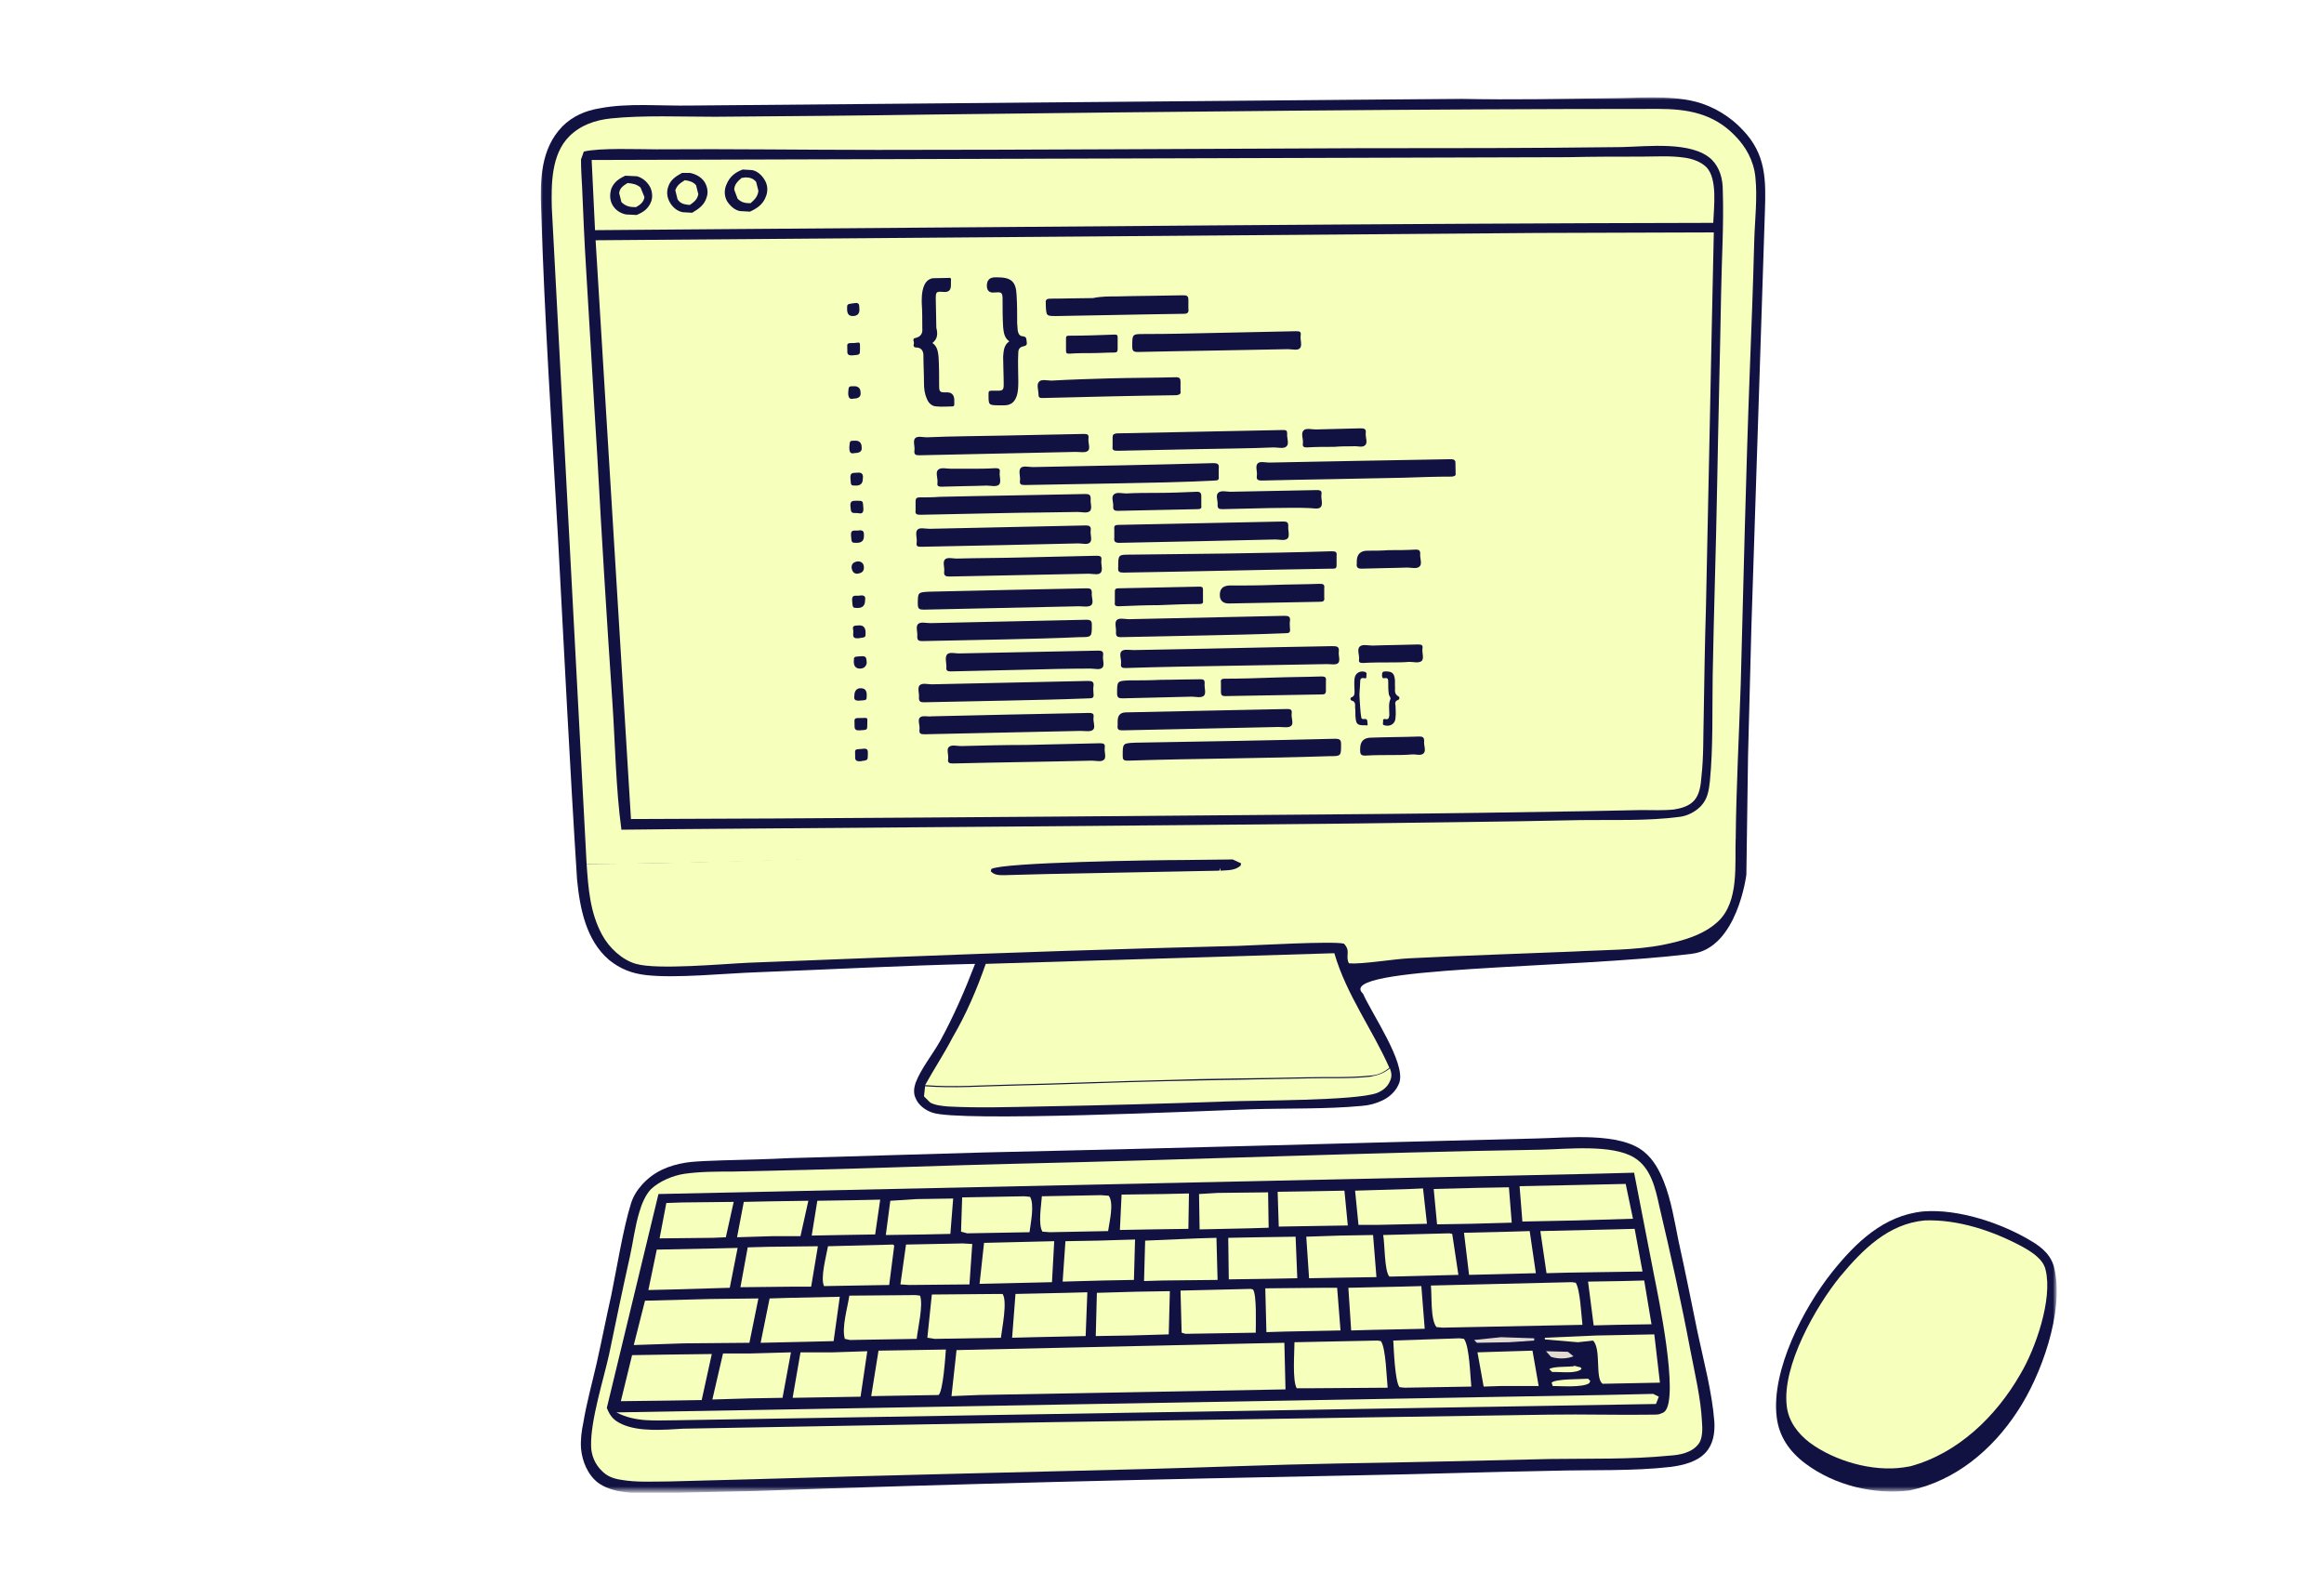 <?xml version="1.0" encoding="utf-8"?>
<!-- Generator: Adobe Illustrator 27.0.0, SVG Export Plug-In . SVG Version: 6.00 Build 0)  -->
<svg version="1.1" id="Capa_1" xmlns="http://www.w3.org/2000/svg" xmlns:xlink="http://www.w3.org/1999/xlink" x="0px" y="0px"
	 viewBox="0 0 414 280" style="enable-background:new 0 0 414 280;" xml:space="preserve">
<style type="text/css">
	.st0{fill:#FAFAFA;filter:url(#Adobe_OpacityMaskFilter);}
	.st1{mask:url(#mask0_12_4311_00000121264509762936985890000003706441361203924412_);}
	.st2{clip-path:url(#SVGID_00000034795930939174576580000002188672198028451482_);}
	.st3{fill:#111241;}
	.st4{fill:#F7FFBD;}
	.st5{fill:#E2DBD0;}
	.st6{clip-path:url(#SVGID_00000062186933638151407010000012290469619301977004_);}
</style>
<defs>
	<filter id="Adobe_OpacityMaskFilter" filterUnits="userSpaceOnUse" x="96.2" y="17.3" width="270.2" height="248.6">
		<feColorMatrix  type="matrix" values="1 0 0 0 0  0 1 0 0 0  0 0 1 0 0  0 0 0 1 0"/>
	</filter>
</defs>
<mask maskUnits="userSpaceOnUse" x="96.2" y="17.3" width="270.2" height="248.6" id="mask0_12_4311_00000121264509762936985890000003706441361203924412_">
	<path class="st0" d="M39,10.9h339.7c11.7,0,21.2,9.5,21.2,21.2v215.8c0,11.7-9.5,21.2-21.2,21.2H39c-11.7,0-21.2-9.5-21.2-21.2
		V32.1C17.8,20.4,27.3,10.9,39,10.9z"/>
</mask>
<g class="st1">
	<g>
		<defs>
			<rect id="SVGID_1_" x="96.2" y="17.3" width="270.2" height="248.6"/>
		</defs>
		<clipPath id="SVGID_00000012436572407649184390000012547571489274238340_">
			<use xlink:href="#SVGID_1_"  style="overflow:visible;"/>
		</clipPath>
		<g style="clip-path:url(#SVGID_00000012436572407649184390000012547571489274238340_);">
			<path class="st3" d="M260.5,17.6c8.7,0.2,17.4,0,26.1-0.1c4.9,0,10.7-0.6,15.4,0.6c3.2,0.8,6.3,2.7,8.5,5.1
				c4.1,4.3,4.1,8.8,3.9,14.5l-2.4,73.8l-0.6,23.1l-0.3,21.2c0,0-1.6,13.1-9.7,14.1c-21.7,2.7-63.9,2.2-58.6,7.1
				c1.6,3.6,7.6,12.3,6.5,15.8c-0.5,1.5-1.8,2.7-3.2,3.3c-1.1,0.5-2.2,0.8-3.5,0.9c-6.4,0.6-13.2,0.4-19.7,0.6
				c-8.8,0.3-52.1,2.3-56.8,0.6c-1.2-0.4-2.5-1.3-3-2.6c-0.4-0.8-0.3-1.8,0-2.7c1-2.6,3-5,4.4-7.5c2.4-4.4,4.4-9,6.2-13.7
				c-13,0.3-26,1-39,1.5c-5.6,0.2-14.3,1.1-19.6,0.5c-2.6-0.3-4.6-1.1-6.6-2.7c-4.1-3.5-5.2-9.2-5.7-14.3c-1.3-20.3-2.3-40.7-3.4-61
				c-1.1-19.4-2.4-39-3-58.4c-0.2-5.2-0.1-10.8,3.8-14.8c1.8-1.8,4.1-2.8,6.6-3.2c5.1-1,11-0.4,16.2-0.5
				C133.2,18.7,260.5,17.6,260.5,17.6z"/>
			<path class="st4" d="M247.6,190.3c0.3,0.8,0.4,1.5,0,2.3c-0.4,1-1.3,1.7-2.3,2.1c-3.8,1.4-21.7,1.3-26.6,1.5
				c-11.1,0.4-22.1,0.7-33.2,0.9c-5.5,0.1-11.2,0.3-16.7,0c-1-0.1-2.2-0.2-3.1-0.7l-1.1-1.1l0.2-1.8c5.1,0.4,10.1,0,15.2-0.1
				c9.2-0.2,18.4-0.6,27.5-0.8c8.4-0.2,16.8-0.3,25.2-0.5c3.8-0.1,7.7,0.1,11.4-0.3C245.6,191.5,246.5,191.2,247.6,190.3z"/>
			<path class="st4" d="M175.6,171.7l62.1-1.9c2.2,7.5,6.7,13.4,9.8,20.4c-1.1,0.9-2,1.3-3.4,1.4c-3.8,0.4-7.6,0.2-11.4,0.3
				c-8.4,0.2-16.8,0.2-25.2,0.5c-9.2,0.2-18.4,0.6-27.5,0.8c-5.1,0.1-10.1,0.5-15.2,0.1c1.6-2.9,3.4-5.6,4.9-8.5
				C172.1,180.7,174,176.3,175.6,171.7L175.6,171.7z"/>
			<path class="st4" d="M104.5,153.9c21.8-0.1,43.5-1.2,65.3-1.7c12.3-0.3,24.5-0.2,36.8-0.4c8-0.1,16-0.6,24.1-0.7
				c24.5-0.4,49-0.2,73.4-1.4c1.1-0.1,3.7,0.2,4.7-0.2c0.2-0.1,0.3-0.2,0.4-0.4c-0.2,4.8,0.7,11.5-3.2,15.1
				c-2.6,2.4-6.3,3.4-9.7,4.1c-5.1,1-10.6,0.9-15.9,1.2c-9.7,0.4-19.4,0.7-29.2,1.2c-2.7,0.1-8.6,1.1-10.7,0.9h-0.2
				c-0.7-1.3,0.4-2.2-0.9-3.5c-1.9-0.5-15.8,0.3-18.9,0.4c-20.5,0.5-41,1.2-61.6,2c-8.5,0.3-17.1,0.7-25.6,1
				c-4.5,0.2-16.2,1.3-20,0.2c-2.5-0.7-4.8-2.9-6-5.1C105.1,162.6,104.8,158.2,104.5,153.9L104.5,153.9z"/>
			<path class="st3" d="M210.7,153.2l8.9-0.1l1.5,0.7l-0.1,0.4c-1,0.9-2.3,0.8-3.6,0.9v-0.5l-0.2,0.5l-30.8,0.6l-7.6,0.2
				c-0.8,0-1.7,0-2.3-0.7l0.1-0.4C178.6,153.6,206.1,153.2,210.7,153.2L210.7,153.2z"/>
			<path class="st4" d="M104.5,153.9L98.3,37c-0.1-4.2-0.1-9.5,3.1-12.7c2-2,4.6-2.9,7.4-3.2c5.7-0.6,12.7-0.3,18.6-0.3
				c12.9-0.1,25.8-0.2,38.7-0.4c43.1-0.5,86.2-1,129.3-1c5.2,0,9.8,0.8,13.6,4.7c2,2,3.4,4.5,3.7,7.4c0.4,3.7-0.1,7.8-0.2,11.5
				c-0.2,7.8-0.5,15.5-0.8,23.3c-0.7,18.5-1.1,37-1.6,55.4c-0.3,9.2-0.8,18.4-0.9,27.6c-0.1,0.1-0.3,0.3-0.4,0.4
				c-1,0.4-3.5,0.2-4.7,0.2c-24.5,1.2-48.9,1.1-73.4,1.4c-8,0.1-16,0.6-24.1,0.7c-12.3,0.2-24.5,0.1-36.8,0.4
				C148.1,152.8,126.3,153.9,104.5,153.9L104.5,153.9z"/>
			<path class="st3" d="M288.9,26.2c4.6-0.1,12.5-1.1,16,2.2c1.5,1.5,2,3.5,2,5.5c0.2,6.1-0.2,12.3-0.3,18.4
				c-0.2,11.3-0.5,22.6-0.7,33.9c-0.2,11.4-0.6,22.8-0.8,34.2c-0.1,6.2,0.1,12.6-0.5,18.8c-0.2,1.7-0.4,3.1-1.6,4.4
				c-1,1-2.3,1.7-3.7,1.9c-6,0.8-12.3,0.5-18.4,0.6c-13.4,0.3-26.7,0.4-40.1,0.6c-40.1,0.4-80.2,0.7-120.4,1l-9.7,0.1
				c-1-7.4-1.1-15.1-1.6-22.6c-1-14.7-1.9-29.3-2.7-44c-0.7-11.1-1.3-22.2-2-33.4c-0.3-4.8-0.5-9.6-0.7-14.4c-0.1-1.7-0.2-3.4-0.2-5
				l0.5-1.4c2.9-0.7,9.8-0.4,13-0.4c13.1-0.1,26.2,0.1,39.3,0.1c28.4,0,56.8-0.2,85.3-0.3C257.5,26.4,273.2,26.4,288.9,26.2
				L288.9,26.2z"/>
			<path class="st4" d="M279.5,28c4.3-0.1,8.6-0.1,12.9-0.1c2.5,0,5.2-0.2,7.8,0.2c1.3,0.2,2.8,0.7,3.8,1.7c2,2.1,1.3,7.2,1.2,9.9
				c-58,0.1-115.9,0.7-173.9,1.1L106,41l-0.6-12.5L279.5,28L279.5,28z"/>
			<path class="st3" d="M121.5,30.8h1.4c1,0.2,2,0.7,2.6,1.6c0.5,0.8,0.7,1.8,0.4,2.7c-0.4,1.4-1.4,2.1-2.6,2.8l-1.7-0.1
				c-1-0.2-1.8-0.9-2.3-1.8c-0.5-0.9-0.6-1.9-0.2-2.9C119.5,32,120.4,31.4,121.5,30.8L121.5,30.8z"/>
			<path class="st4" d="M122,32.1c0.8,0.1,1.5,0.3,2,0.9l0.4,1.6c-0.2,1-0.8,1.4-1.5,1.9h-0.2c-0.8-0.1-1.5-0.2-2-1l-0.4-1.6
				C120.6,33,121.2,32.6,122,32.1L122,32.1z"/>
			<path class="st3" d="M111.4,31.3l2.1,0.1c1,0.3,1.8,1,2.3,1.9c0.4,0.8,0.5,1.8,0.2,2.6c-0.5,1.3-1.4,1.9-2.6,2.4l-1.9-0.1
				c-1-0.2-1.9-0.8-2.4-1.7c-0.5-0.9-0.5-1.9-0.2-2.9C109.4,32.4,110.3,31.8,111.4,31.3L111.4,31.3z"/>
			<path class="st4" d="M111.8,32.6c0.9,0.1,1.6,0.2,2.3,0.8l0.7,1.7c-0.1,0.9-0.8,1.4-1.5,1.8c-1,0-1.8-0.1-2.6-0.9l-0.4-1.6
				C110.4,33.5,111,33.1,111.8,32.6z"/>
			<path class="st3" d="M132.3,30.2l1.7,0.1c1,0.2,1.8,1,2.3,1.9c0.5,0.9,0.5,2,0.1,2.9c-0.5,1.3-1.5,2-2.8,2.6l-1.8-0.1
				c-1-0.2-1.8-1-2.3-1.8c-0.5-0.9-0.5-2-0.1-2.9C130,31.4,131,30.7,132.3,30.2z"/>
			<path class="st4" d="M132.1,31.7l0.7-0.1c0.8,0,1.4,0.2,1.9,0.8l0.4,1.6c-0.1,1-0.7,1.6-1.4,2.2c-0.9,0-1.6-0.1-2.3-0.8l-0.6-1.6
				C130.8,32.9,131.4,32.3,132.1,31.7L132.1,31.7z"/>
			<path class="st4" d="M273.6,41.5l31.7-0.1c-0.5,22.2-0.9,44.5-1.4,66.8c-0.2,6.5-0.3,13-0.4,19.4c-0.1,3.5,0,7.2-0.4,10.7
				c-0.1,1.4-0.3,3.2-1.3,4.3c-0.9,1-2.3,1.4-3.6,1.6c-1.9,0.2-3.9,0.1-5.8,0.1c-3.3,0.1-6.5,0.1-9.8,0.2
				c-12.4,0.2-24.7,0.4-37.1,0.5c-35.8,0.3-71.7,0.6-107.6,0.8l-25.5,0.1l-6.3-103.1L273.6,41.5z"/>
			<path class="st3" d="M342.6,215.8c6.3-0.5,14,2.1,19.3,5.3c2,1.2,3.6,2.6,4.1,5c1.7,7.6-2.4,19-6.6,25.3
				c-4.5,6.9-11.1,12.4-19.2,14.1c-6.4,0.8-13.4-0.9-18.6-4.8c-2.8-2.1-4.7-4.8-5.1-8.3c-1-8.3,4.8-19.4,9.8-25.7
				C330.6,221.3,335.6,216.5,342.6,215.8z"/>
			<path class="st4" d="M342.9,217.4c6-0.2,12.2,1.9,17.4,4.7c1.6,0.9,3.7,2.2,4.1,4.1c1.3,5.2-1.8,14.1-4.5,18.6
				c-4.3,7.5-11.1,14.1-19.6,16.4l-1.2,0.2c-5.5,0.8-12.2-1.1-16.7-4.4c-2.1-1.6-3.8-3.8-4.1-6.5c-0.9-7.2,5.2-17.8,9.5-23.1
				C331.9,222.5,336.4,218,342.9,217.4L342.9,217.4z"/>
			<path class="st3" d="M273.8,202.8c5.3-0.1,14.8-1.2,19.1,2.4c1.7,1.4,2.7,3.3,3.5,5.3c1.3,3.3,1.9,7,2.6,10.5
				c1.2,5.4,2.3,10.9,3.4,16.3c1.1,5.2,2.6,10.7,3,16c0.1,2-0.2,4-1.6,5.5c-1.5,1.6-3.9,2.2-6.1,2.5c-6.9,0.8-14.2,0.5-21.2,0.7
				c-11.4,0.2-22.8,0.6-34.2,0.8c-35.9,0.7-71.8,1.5-107.7,2.8c-4.7,0.1-9.4,0.2-14,0.3c-3.2,0.1-6.7,0.3-9.9-0.2
				c-1.4-0.2-3-0.7-4.2-1.6c-1.8-1.4-2.8-3.8-3-6.1c-0.1-1.5,0.1-3.1,0.4-4.5c0.6-3.6,1.6-7.2,2.4-10.7c0.9-4,1.7-8.1,2.6-12.1
				c1-4.9,2.1-11.8,3.5-16.3c0.4-1.3,1.1-2.4,2-3.4c2.1-2.3,4.7-3.4,7.8-3.9c2.1-0.3,4.4-0.3,6.5-0.4c4-0.1,8-0.2,12-0.4
				c11.5-0.3,22.9-0.7,34.3-1C207.8,204.6,240.8,203.6,273.8,202.8L273.8,202.8z"/>
			<path class="st4" d="M274.6,204.8c4.5-0.1,12.6-1,16.5,1.4c3,1.8,3.8,5.5,4.5,8.7c2,8.5,3.9,17,5.5,25.5c0.8,4.2,1.9,8.7,2.1,13
				c0.1,1.1,0.1,2.9-0.6,3.8c-1.2,1.6-3.4,2-5.2,2.1c-7,0.7-14.3,0.5-21.3,0.6c-12.6,0.3-25.2,0.6-37.8,0.8
				c-11.6,0.2-23.1,0.7-34.7,1c-23.1,0.6-46.2,1.1-69.3,1.8c-5,0.1-10.1,0.3-15.1,0.4c-2.8,0-5.8,0.2-8.6-0.3
				c-1.3-0.2-2.4-0.6-3.3-1.5c-1.3-1.2-2-2.9-2-4.6c-0.1-4.5,2.2-11.7,3.2-16.2c1.2-5.8,2.4-11.6,3.7-17.4c0.6-2.7,0.9-5.4,1.7-8
				c0.4-1.4,1.1-3.1,2.1-4.1c1.5-1.4,3.9-2.4,5.9-2.7c2.8-0.4,5.7-0.4,8.5-0.4c4.4-0.1,8.7-0.2,13.1-0.3c12.5-0.3,25.1-0.8,37.6-1.1
				C212.2,206.6,243.4,205.3,274.6,204.8L274.6,204.8z"/>
			<path class="st3" d="M283.5,209.1l7.6-0.2l3.6,18.5c0.7,3.5,4.4,21.3,1.9,24c-0.2,0.2-0.4,0.3-0.7,0.4c-0.4,0.2-0.9,0.2-1.3,0.2
				c-6.2,0.1-12.4-0.1-18.6,0c-22.1,0.3-44.2,0.7-66.3,1c-29.3,0.4-58.7,1-88,1.5c-3.4,0.2-7.8,0.6-10.9-0.8
				c-1.5-0.7-2.1-1.4-2.7-2.9l9.2-38.1L283.5,209.1L283.5,209.1z"/>
			<path class="st5" d="M275.4,240.7l3.9,0.1l1,0.8c-1.2,0.5-2.8,0.5-4,0.1L275.4,240.7L275.4,240.7z"/>
			<path class="st4" d="M280.5,243.3L280.5,243.3l1.1,0.3l-0.4-0.2l0.5,0.3v0.2c-1,0.8-3.3,0.5-4.6,0.5h-0.6l-0.5-0.5
				c0.5-0.5,3.3-0.4,4.2-0.5L280.5,243.3L280.5,243.3z"/>
			<path class="st4" d="M282.9,245.6l0.4,0.4l-0.2,0.4c-1.2,0.8-5,0.5-6.5,0.5l-0.2-0.6C277.1,245.6,281.7,245.7,282.9,245.6z"/>
			<path class="st5" d="M267.4,238.2l5.9,0.2v0.4l-4.4,0.3l-5.8,0.1l-0.5-0.5L267.4,238.2z"/>
			<path class="st4" d="M269.6,240.7l3.4-0.1l1.1,6.3h-6.7l-3.1,0.1l-1.1-6.1L269.6,240.7L269.6,240.7z"/>
			<path class="st4" d="M152,213.8l4.8-0.1l-0.9,6.2l-6.1,0.1l-5.2,0.1l1-6.2L152,213.8L152,213.8z"/>
			<path class="st4" d="M163.3,213.6l6.5-0.1l-0.5,6.3l-4.6,0.1l-6.9,0.1l0.8-6.1L163.3,213.6L163.3,213.6z"/>
			<path class="st4" d="M137.3,214l6.7-0.1l-1.4,6.3h-4.8l-6.5,0.2l1.2-6.3L137.3,214z"/>
			<path class="st4" d="M234,212.2l5.5-0.1l0.6,6.2l-6.3,0.1l-6,0.1l-0.2-6.2L234,212.2L234,212.2z"/>
			<path class="st4" d="M251.3,211.8l2.2-0.1l0.7,6.3l-9,0.2H242l-0.6-6.1L251.3,211.8L251.3,211.8z"/>
			<path class="st4" d="M121.5,214.2l9.2-0.1l-1.4,6.3l-2.3,0.1l-9.5,0.1l1.2-6.3L121.5,214.2L121.5,214.2z"/>
			<path class="st4" d="M207.3,212.7l4.5-0.1l-0.1,6.3L205,219l-5.5,0.1l0.3-6.3L207.3,212.7L207.3,212.7z"/>
			<path class="st4" d="M216.9,212.5l9-0.1l0.1,6.3l-3.2,0.1l-9.1,0.2l-0.1-6.3L216.9,212.5z"/>
			<path class="st4" d="M196.1,212.9l1.4,0.1c1,1.3,0.1,4.8-0.1,6.3l-10.4,0.2l-1.3-0.1c-0.8-1.3-0.2-4.7-0.1-6.3L196.1,212.9
				L196.1,212.9z"/>
			<path class="st4" d="M182.5,213.1l1,0.1c0.8,1.4,0.1,4.7-0.1,6.3l-11.1,0.2l-1.1-0.3l0.2-6.1L182.5,213.1z"/>
			<path class="st4" d="M289.1,228.2l3.8-0.1l1.3,7.8l-6.3,0.1l-4,0.1l-1-7.8L289.1,228.2z"/>
			<path class="st4" d="M263.2,211.6l5.6-0.1l0.5,6.3l-7.3,0.2l-6,0.1l-0.6-6.3L263.2,211.6L263.2,211.6z"/>
			<path class="st4" d="M159.1,221.7l0.2,0.2l-0.9,7l-11.6,0.2c-0.7-1.4,0.4-5.4,0.7-7.1L159.1,221.7L159.1,221.7z"/>
			<path class="st4" d="M171.5,221.5l1.7,0.1l-0.5,7.2l-10.7,0.1l-1.6-0.1l1-7.1L171.5,221.5L171.5,221.5z"/>
			<path class="st4" d="M269.2,219.4l3.3-0.1l1.1,7.5l-7.7,0.2l-4.2,0.1l-0.9-7.5L269.2,219.4L269.2,219.4z"/>
			<path class="st4" d="M238.7,220.1l5.9-0.1l0.6,7.5l-6.5,0.1l-5.5,0.1l-0.5-7.4L238.7,220.1L238.7,220.1z"/>
			<path class="st4" d="M136.9,222.1l8.8-0.1l-1.2,7.2h-3.2l-9.4,0.1l1.3-7.1L136.9,222.1L136.9,222.1z"/>
			<path class="st4" d="M224.1,220.4l6.7-0.1l0.3,7.4l-5.2,0.1l-7,0.1l-0.1-7.4L224.1,220.4z"/>
			<path class="st4" d="M195.6,221l6.6-0.2l-0.2,7.2l-5.4,0.1l-7.3,0.2l0.5-7.2L195.6,221L195.6,221z"/>
			<path class="st4" d="M183.6,221.2l4.2-0.1l-0.4,7.3l-8.5,0.2l-4.4,0.1l0.8-7.3L183.6,221.2L183.6,221.2z"/>
			<path class="st4" d="M258.2,219.7l0.5,0.1l1.1,7.3l-11.8,0.3h-0.5c-0.9-1-0.8-5.9-1.1-7.4L258.2,219.7L258.2,219.7z"/>
			<path class="st4" d="M213.3,220.6l3.4-0.1l0.2,7.5l-9.7,0.1l-3.4,0.1l0.2-7.2L213.3,220.6L213.3,220.6z"/>
			<path class="st4" d="M148.4,240.9l6.1-0.2l-1.2,8.1l-6,0.1l-6.1,0.1l1.4-8.1L148.4,240.9z"/>
			<path class="st4" d="M156.5,240.6l12-0.2c-0.1,1.4-0.5,7.4-1.3,8.1l-12,0.2L156.5,240.6z"/>
			<path class="st4" d="M235.8,229.4h2.4l0.6,7.6l-9.9,0.2l-3.3,0.1l-0.2-7.8L235.8,229.4L235.8,229.4z"/>
			<path class="st4" d="M249.3,229.2l3.9-0.1l0.6,7.6l-9.4,0.2l-3.7,0.1l-0.5-7.6L249.3,229.2L249.3,229.2z"/>
			<path class="st4" d="M284.4,237.9l10.3-0.2l1,8.6l-10.2,0.2c-1.4-0.9-0.2-6.1-1.7-7.7l-2.7,0.3l-5.9-0.5v-0.3L284.4,237.9
				L284.4,237.9z"/>
			<path class="st4" d="M133.7,241.1l7.2-0.2l-1.5,8.1l-5.8,0.1l-6.7,0.2l1.9-8.2L133.7,241.1L133.7,241.1z"/>
			<path class="st4" d="M190,230.3l3.7-0.1l-0.3,7.8l-9.2,0.2l-3.9,0.1l0.6-7.8L190,230.3L190,230.3z"/>
			<path class="st4" d="M140.3,231.2l9.3-0.2l-1.1,7.9l-4.1,0.1l-8.9,0.2l1.6-7.9L140.3,231.2L140.3,231.2z"/>
			<path class="st4" d="M202.4,230.1l6-0.1l-0.2,7.7l-6.9,0.2l-6.1,0.1l0.2-7.7L202.4,230.1L202.4,230.1z"/>
			<path class="st4" d="M177.8,230.5h0.8c0.9,1.3-0.1,6.1-0.3,7.8l-11.8,0.2l-1.3-0.2l0.8-7.7L177.8,230.5L177.8,230.5z"/>
			<path class="st4" d="M163.1,230.7l0.8,0.1c0.6,1.7-0.4,5.8-0.6,7.7l-11.9,0.2l-0.9-0.2c-0.6-2,0.5-5.6,0.8-7.7L163.1,230.7z"/>
			<path class="st4" d="M222.8,229.6l0.4,0.1c0.7,0.8,0.5,6.3,0.5,7.7l-12.5,0.2l-0.7-0.2l-0.2-7.5L222.8,229.6L222.8,229.6z"/>
			<path class="st4" d="M127,222.4l4.4-0.1l-1.4,7.1l-10.2,0.3l-4.3,0.1l1.5-7.2L127,222.4L127,222.4z"/>
			<path class="st4" d="M260,238.4l0.8,0.1c1,1.4,1.1,6.7,1.3,8.5l-11.9,0.2l-0.9-0.1c-0.8-1.1-1-6.6-1.1-8.3L260,238.4z"/>
			<path class="st4" d="M118.9,241.3l7.9-0.1l-1.8,8.2l-6.2,0.1l-8.2,0.1l2-8.2L118.9,241.3L118.9,241.3z"/>
			<path class="st4" d="M280.4,211.1l9.2-0.2l1.3,6.2l-9.9,0.3l-9.8,0.2l-0.5-6.3L280.4,211.1L280.4,211.1z"/>
			<path class="st4" d="M287.3,219l3.9-0.1l1.4,7.6l-13.2,0.2l-3.9,0.1l-1.1-7.5L287.3,219L287.3,219z"/>
			<path class="st4" d="M245.4,238.8l0.6,0.1c0.9,1.3,1,6.6,1.2,8.3l-14.3,0.1H231c-0.8-1.4-0.4-6.4-0.4-8.2L245.4,238.8z"/>
			<path class="st4" d="M126.5,231.4l8.6-0.1l-1.6,7.9l-11.7,0.1l-8.9,0.3l2-7.9L126.5,231.4L126.5,231.4z"/>
			<path class="st4" d="M280,228.4l0.7,0.1c0.8,1.2,1,5.9,1.2,7.5l-24.9,0.5l-1.1-0.1c-1.1-1.3-0.8-5.6-1-7.4L280,228.4z"/>
			<path class="st4" d="M285.6,248.5l8.9-0.2l1,0.5l-0.5,1.3L120.5,253c-3.8,0-7.2,0.4-10.7-1.4L285.6,248.5z"/>
			<path class="st4" d="M223.8,239.3l5-0.1l0.2,8.3l-54.6,1l-4.9,0.2l0.9-8.2L223.8,239.3L223.8,239.3z"/>
			<g>
				<defs>
					
						<rect id="SVGID_00000035515456450162628040000005820255299021057423_" x="151.5" y="48.8" transform="matrix(1 -1.930825e-02 1.930825e-02 1 -1.741 3.985)" width="107.9" height="86.6"/>
				</defs>
				<clipPath id="SVGID_00000150082120981739084870000005918867365959347846_">
					<use xlink:href="#SVGID_00000035515456450162628040000005820255299021057423_"  style="overflow:visible;"/>
				</clipPath>
				<g style="clip-path:url(#SVGID_00000150082120981739084870000005918867365959347846_);">
					<path class="st3" d="M219.4,135.1c-6.2,0.1-12.3,0.2-18.5,0.4c-0.8,0-0.9-0.2-0.9-0.9c0-2.2,0-2.2,2.2-2.3
						c11.9-0.2,23.7-0.4,35.6-0.7c0.9,0,1.1,0.2,1.1,1c0,2.1,0,2.1-2.1,2.1C230.9,134.9,225.1,135,219.4,135.1z"/>
					<path class="st3" d="M218.6,98.6c6.2-0.1,12.4-0.2,18.6-0.4c0.7,0,1,0.1,0.9,0.8c0,0.6,0,1.2,0,1.7c0,0.4-0.1,0.6-0.6,0.6
						c-0.1,0-0.3,0-0.4,0c-12.3,0.2-24.6,0.5-36.9,0.7c-0.8,0-1.1-0.1-1-1c0-2.2,0-2.2,2.2-2.2L218.6,98.6L218.6,98.6L218.6,98.6z"
						/>
					<path class="st3" d="M219,118.6c-6.2,0.1-12.3,0.2-18.5,0.4c-0.6,0-0.9-0.1-0.8-0.8c0.1-0.8-0.4-1.7,0.1-2.2
						c0.4-0.4,1.4-0.2,2.2-0.2c11.8-0.2,23.6-0.5,35.4-0.7c0.8,0,1.2,0.1,1.1,1c-0.1,0.7,0.3,1.5-0.1,2c-0.4,0.4-1.3,0.2-2,0.2
						C230.5,118.4,224.7,118.5,219,118.6L219,118.6z"/>
					<path class="st3" d="M241.6,82.1c5.6-0.1,11.2-0.2,16.8-0.3c0.7,0,0.9,0.2,0.9,0.8c0,0.5,0,1.1,0,1.6c0.1,0.5-0.1,0.6-0.6,0.7
						c-2.9,0-5.8,0.1-8.7,0.2c-8.4,0.2-16.8,0.3-25.2,0.5c-0.8,0-1-0.2-0.9-0.9c0.1-0.7-0.3-1.6,0.1-2.1c0.4-0.5,1.4-0.2,2.1-0.2
						C231.2,82.3,236.4,82.2,241.6,82.1L241.6,82.1z"/>
					<path class="st3" d="M199.4,86.1c-5.6,0.1-11.2,0.2-16.8,0.3c-0.7,0-1-0.1-0.9-0.8c0.1-0.7-0.3-1.7,0.1-2.2
						c0.4-0.5,1.4-0.2,2.2-0.2c10.7-0.2,21.4-0.4,32.1-0.7c0.9,0,1.1,0.2,1,1c0,0.5,0,0.9,0,1.4c0.1,0.6-0.2,0.7-0.7,0.7
						C210.7,85.9,205,86,199.4,86.1L199.4,86.1z"/>
					<path class="st3" d="M179.3,124.8c-4.9,0.1-9.8,0.2-14.7,0.3c-0.6,0-0.9-0.1-0.9-0.8c0.1-0.7-0.3-1.7,0.1-2.2
						c0.5-0.5,1.4-0.2,2.2-0.2c9.3-0.2,18.5-0.4,27.8-0.6c0.7,0,1.1,0.1,1,0.9c-0.1,0.5,0,0.9,0,1.4c0.1,0.7-0.2,0.8-0.8,0.8
						C189,124.6,184.1,124.7,179.3,124.8L179.3,124.8z"/>
					<path class="st3" d="M214.7,126.6c4.9-0.1,9.7-0.2,14.6-0.3c0.6,0,0.9,0.1,0.8,0.8c-0.1,0.8,0.4,1.8-0.1,2.2
						c-0.4,0.4-1.4,0.2-2.2,0.2c-9.3,0.2-18.5,0.4-27.8,0.6c-0.7,0-1-0.1-0.9-0.9c0-0.2,0-0.4,0-0.7c0-1.1,0.5-1.6,1.5-1.6
						L214.7,126.6L214.7,126.6z"/>
					<path class="st3" d="M214.3,113.2c-4.9,0.1-9.7,0.2-14.6,0.3c-0.6,0-0.9-0.1-0.9-0.8c0.1-0.7-0.3-1.7,0.1-2.2
						c0.4-0.5,1.5-0.2,2.2-0.2c9.2-0.2,18.5-0.4,27.7-0.6c0.7,0,1.1,0.1,1,0.9c-0.1,0.5,0,0.9,0,1.4c0.1,0.7-0.2,0.8-0.8,0.8
						C224.2,113,219.2,113.1,214.3,113.2L214.3,113.2z"/>
					<path class="st3" d="M179,113.9c-4.9,0.1-9.8,0.2-14.7,0.3c-0.6,0-0.9-0.1-0.9-0.8c0.1-0.7-0.3-1.7,0.1-2.2
						c0.5-0.5,1.4-0.2,2.2-0.2c9.3-0.2,18.5-0.4,27.8-0.6c0.8,0,1,0.2,1,0.9c0,2.2,0,2.2-2.2,2.2C187.9,113.7,183.5,113.8,179,113.9
						L179,113.9z"/>
					<path class="st3" d="M179,105.1c4.9-0.1,9.7-0.2,14.6-0.3c0.6,0,0.9,0.1,0.9,0.8c-0.1,0.8,0.4,1.7-0.1,2.2
						c-0.5,0.4-1.4,0.2-2.2,0.2c-9.2,0.2-18.4,0.4-27.6,0.6c-0.8,0-1.1-0.1-1.1-1c0-2.1,0-2.1,2.1-2.2
						C170,105.3,174.5,105.2,179,105.1L179,105.1z"/>
					<path class="st3" d="M214,96.4c-4.9,0.1-9.7,0.2-14.6,0.3c-0.7,0-1-0.2-0.9-0.9c0-0.5,0-1,0-1.5c-0.1-0.7,0.2-0.8,0.8-0.8
						c9.8-0.2,19.6-0.4,29.3-0.6c0.6,0,0.9,0.1,0.9,0.8c-0.1,0.7,0.3,1.7-0.1,2.2c-0.5,0.5-1.4,0.2-2.2,0.2
						C222.9,96.2,218.4,96.3,214,96.4L214,96.4z"/>
					<path class="st3" d="M178.8,97.1c-4.9,0.1-9.8,0.2-14.7,0.3c-0.7,0-0.9-0.1-0.8-0.8c0.1-0.7-0.3-1.7,0.1-2.2
						c0.4-0.5,1.4-0.2,2.2-0.2c9.3-0.2,18.6-0.4,27.8-0.6c0.7,0,1,0.2,0.9,0.9c-0.1,0.7,0.3,1.7-0.1,2.1c-0.4,0.5-1.4,0.2-2.1,0.2
						C187.6,96.9,183.2,97,178.8,97.1L178.8,97.1z"/>
					<path class="st3" d="M178.6,91.4c-4.9,0.1-9.7,0.2-14.6,0.3c-0.7,0-1-0.1-0.9-0.8c0-0.5,0-1.1,0-1.6c0-0.5,0.2-0.7,0.7-0.7
						c1.2,0,2.4,0,3.7-0.1c8.6-0.2,17.2-0.3,25.8-0.5c0.7,0,1,0.1,1,0.9c-0.1,0.7,0.3,1.6-0.1,2.1c-0.5,0.5-1.4,0.2-2.2,0.2
						C187.4,91.3,183,91.3,178.6,91.4L178.6,91.4z"/>
					<path class="st3" d="M179.3,127.3c4.9-0.1,9.8-0.2,14.7-0.3c0.7,0,0.9,0.2,0.8,0.8c-0.1,0.8,0.4,1.8-0.1,2.2
						c-0.4,0.4-1.4,0.2-2.2,0.2c-9.3,0.2-18.5,0.4-27.8,0.6c-0.7,0-1-0.1-0.9-0.9c0.1-0.7-0.4-1.7,0.1-2.1c0.4-0.4,1.4-0.1,2.1-0.2
						C170.5,127.5,174.9,127.4,179.3,127.3L179.3,127.3z"/>
					<path class="st3" d="M213.7,80c-4.9,0.1-9.7,0.2-14.6,0.3c-0.7,0-1-0.1-0.9-0.8c0-0.5,0-1.1,0-1.6c0-0.5,0.2-0.6,0.7-0.7
						c9.9-0.2,19.8-0.4,29.7-0.6c0.5,0,0.7,0.1,0.7,0.6c-0.1,0.8,0.4,1.8-0.1,2.3c-0.5,0.5-1.5,0.2-2.3,0.2
						C222.4,79.9,218.1,79.9,213.7,80z"/>
					<path class="st3" d="M178.4,77.6c4.9-0.1,9.8-0.2,14.7-0.3c0.6,0,0.9,0.1,0.8,0.8c-0.1,0.8,0.4,1.8-0.1,2.2
						c-0.4,0.4-1.4,0.2-2.2,0.2c-9.3,0.2-18.5,0.4-27.8,0.6c-0.7,0-1-0.1-0.9-0.9c0.1-0.7-0.3-1.6,0.1-2.1c0.4-0.5,1.4-0.2,2.1-0.2
						C169.5,77.7,174,77.7,178.4,77.6L178.4,77.6z"/>
					<path class="st3" d="M216.7,59.3c4.7-0.1,9.4-0.2,14.2-0.3c0.7,0,0.9,0.1,0.8,0.8c-0.1,0.7,0.3,1.7-0.1,2.2
						c-0.4,0.5-1.4,0.2-2.2,0.2c-8.9,0.2-17.8,0.3-26.7,0.5c-0.8,0-1-0.2-1-1c0-2.2,0-2.2,2.1-2.2C208.1,59.5,212.4,59.4,216.7,59.3
						L216.7,59.3z"/>
					<path class="st3" d="M182.9,132.7c4.3-0.1,8.7-0.2,13-0.3c0.7,0,1,0.1,0.9,0.8c-0.1,0.7,0.3,1.7-0.1,2.1
						c-0.5,0.5-1.4,0.2-2.2,0.2c-8.2,0.2-16.5,0.3-24.7,0.5c-0.7,0-1-0.1-0.9-0.8c0.1-0.7-0.3-1.7,0.1-2.1c0.5-0.5,1.4-0.2,2.2-0.2
						C175.1,132.8,179,132.7,182.9,132.7L182.9,132.7z"/>
					<path class="st3" d="M182.2,99.3c4.4-0.1,8.7-0.2,13.1-0.3c0.7,0,1,0.1,0.9,0.8c-0.1,0.7,0.3,1.7-0.1,2.2
						c-0.4,0.5-1.4,0.2-2.2,0.2c-8.2,0.2-16.4,0.3-24.7,0.5c-0.7,0-1.1-0.1-1-0.9c0.1-0.7-0.3-1.6,0.1-2.1c0.4-0.5,1.4-0.2,2.1-0.2
						C174.3,99.4,178.3,99.4,182.2,99.3z"/>
					<path class="st3" d="M182.6,119.3c-4.4,0.1-8.8,0.2-13.2,0.3c-0.7,0-0.9-0.2-0.8-0.8c0-0.7-0.3-1.7,0.1-2.2
						c0.4-0.5,1.4-0.2,2.1-0.2c8.3-0.2,16.5-0.3,24.8-0.5c0.8,0,1,0.2,0.9,0.9c-0.1,0.7,0.3,1.7-0.1,2.1c-0.4,0.5-1.4,0.2-2.1,0.2
						C190.3,119.1,186.5,119.2,182.6,119.3L182.6,119.3L182.6,119.3z"/>
					<path class="st3" d="M199,52.8c3.9-0.1,7.8-0.1,11.8-0.2c0.6,0,0.9,0.1,0.9,0.8c0,0.5,0,1,0,1.6c0.1,0.6-0.1,0.9-0.8,0.9
						c-2.1,0-4.3,0.1-6.4,0.1c-5.4,0.1-10.8,0.2-16.3,0.3c-1.8,0-1.8,0-1.9-1.8c0-0.2,0-0.3,0-0.5c-0.1-0.6,0.2-0.8,0.8-0.8
						c2.5,0,5.1-0.1,7.6-0.1C196.1,52.8,197.5,52.8,199,52.8L199,52.8z"/>
					<path class="st3" d="M197.7,67.4c3.9-0.1,7.9-0.1,11.8-0.2c0.6,0,0.8,0.2,0.8,0.8c0,0.6,0,1.2,0,1.7c0.1,0.5-0.2,0.6-0.7,0.7
						c-8,0.1-15.9,0.3-23.9,0.5c-0.5,0-0.7-0.1-0.7-0.6c0-0.8-0.4-1.8,0.1-2.3c0.4-0.5,1.5-0.2,2.2-0.2
						C190.9,67.6,194.3,67.5,197.7,67.4L197.7,67.4z"/>
					<path class="st3" d="M179.8,60.8c-0.9-0.6-1-1.6-1.1-2.5c-0.1-1.7-0.1-3.4-0.1-5c0-1.2-0.2-1.3-1.3-1.2c-0.1,0-0.1,0-0.2,0
						c-0.8,0.1-1.3-0.3-1.3-1.2c0-1,0.5-1.5,1.5-1.5l0.3,0c2.5,0,3.4,0.7,3.5,3.2c0.1,1.6,0.1,3.3,0.1,5c0,0.4,0.1,0.9,0.1,1.3
						c0.1,0.6,0.4,1,0.9,1c0.8,0.1,0.6,0.6,0.7,1c0.1,0.5-0.1,0.7-0.6,0.8c-0.6,0.1-0.9,0.5-0.9,1.1c-0.1,1.7,0,3.4,0,5
						c0,1,0,1.9-0.3,2.8c-0.4,1.1-1.1,1.6-2.2,1.6c-0.2,0-0.4,0-0.7,0c-2.2,0-2.1,0-2.1-2.1c0-0.4,0.1-0.5,0.5-0.5
						c0.4,0,0.7,0,1.1,0c0.9,0,1.1-0.1,1.1-1.1c0-1.7-0.1-3.4-0.1-5C178.8,62.5,178.8,61.5,179.8,60.8L179.8,60.8z"/>
					<path class="st3" d="M166.1,61.1c0.9,0.6,1,1.6,1.1,2.5c0.1,1.7,0.1,3.5,0.1,5.2c0,1,0.2,1.1,1.1,1.1c1.1-0.1,1.6,0.4,1.6,1.4
						c0,0.2,0,0.5,0,0.7c0,0.3-0.1,0.4-0.4,0.4c-0.9,0-1.8,0.1-2.7,0c-0.9,0-1.5-0.6-1.8-1.4c-0.4-0.9-0.5-1.8-0.5-2.8
						c0-1.6-0.1-3.2-0.1-4.9c0-0.8-0.4-1.4-1.3-1.4c-0.5,0-0.5-0.4-0.4-0.7c0.1-0.3-0.4-0.9,0.3-1c0.9-0.2,1.3-0.8,1.2-1.7
						c0-1.5,0-3.1-0.1-4.6c0-0.9,0-1.8,0.3-2.7c0.4-1.2,1.1-1.7,2.3-1.7c0.7,0,1.3,0,2-0.1c0.5,0,0.7,0.2,0.6,0.6c0,0.3,0,0.6,0,0.8
						c0,0.9-0.4,1.3-1.4,1.2c-1.2-0.1-1.3,0-1.3,1.2c0,1.7,0.1,3.5,0.1,5.2C167.1,59.5,167,60.4,166.1,61.1L166.1,61.1z"/>
					<path class="st3" d="M226.3,90.5c-2.9,0.1-5.7,0.1-8.6,0.2c-0.6,0-0.8-0.2-0.8-0.7c0.1-0.8-0.4-1.7,0.1-2.2
						c0.5-0.5,1.5-0.2,2.2-0.2c5.1-0.1,10.3-0.2,15.4-0.3c0.7,0,0.9,0.2,0.8,0.8c-0.1,0.7,0.3,1.7-0.1,2.2c-0.4,0.5-1.4,0.2-2.2,0.2
						C231,90.4,228.7,90.5,226.3,90.5L226.3,90.5z"/>
					<path class="st3" d="M226.9,120.7c2.8-0.1,5.7-0.1,8.5-0.2c0.6,0,0.9,0.1,0.8,0.8c0,0.6,0,1.2,0,1.8c0,0.4-0.2,0.6-0.6,0.6
						c-5.8,0.1-11.6,0.2-17.4,0.3c-0.5,0-0.7-0.2-0.7-0.7c0-0.6,0-1.2,0-1.7c-0.1-0.6,0.2-0.7,0.7-0.7
						C221.2,120.9,224,120.8,226.9,120.7L226.9,120.7z"/>
					<path class="st3" d="M226.7,104.2c2.8-0.1,5.6-0.1,8.4-0.2c0.6,0,0.9,0.1,0.8,0.8c0,0.5,0,1,0,1.6c0.1,0.7-0.2,0.8-0.8,0.8
						c-5.4,0.1-10.8,0.2-16.2,0.3c-1,0-1.6-0.5-1.6-1.5c0-1.1,0.5-1.6,1.6-1.7C221.5,104.3,224.1,104.3,226.7,104.2z"/>
					<path class="st3" d="M206.1,87.8c2.4,0,4.7-0.1,7.1-0.2c0.6,0,0.8,0.2,0.8,0.8c0,0.6,0,1.2,0,1.7c0.1,0.5-0.2,0.6-0.7,0.6
						c-4.7,0.1-9.5,0.2-14.2,0.3c-0.6,0-0.8-0.2-0.8-0.7c0.1-0.8-0.4-1.7,0.1-2.2c0.5-0.5,1.5-0.2,2.2-0.2
						C202.5,87.8,204.3,87.8,206.1,87.8L206.1,87.8z"/>
					<path class="st3" d="M206.5,107.8c-2.4,0-4.8,0.1-7.2,0.2c-0.5,0-0.8-0.1-0.7-0.7c0-0.6,0-1.3,0-1.9c0-0.4,0.1-0.6,0.6-0.6
						c4.8-0.1,9.7-0.2,14.5-0.3c0.4,0,0.6,0.1,0.6,0.5c0,0.7,0,1.3,0,2c0.1,0.5-0.2,0.6-0.7,0.6
						C211.3,107.6,208.9,107.7,206.5,107.8L206.5,107.8z"/>
					<path class="st3" d="M206.8,121.1c2.3,0,4.7-0.1,7-0.1c0.6,0,0.8,0.1,0.8,0.7c-0.1,0.8,0.3,1.7-0.1,2.2
						c-0.5,0.5-1.5,0.2-2.2,0.2c-4.1,0.1-8.2,0.2-12.3,0.3c-0.7,0-1-0.1-1-0.9c0-2.2,0-2.2,2.2-2.3
						C203,121.2,204.9,121.2,206.8,121.1z"/>
					<path class="st3" d="M248,134.5c-1.6,0-3.2,0-4.8,0.1c-0.7,0-0.9-0.2-0.9-0.9c0-0.1,0-0.2,0-0.3c0-1.3,0.6-2,2-2
						c2.8-0.1,5.7-0.1,8.5-0.2c0.6,0,0.9,0.1,0.9,0.8c-0.1,0.8,0.4,1.7-0.1,2.2c-0.5,0.5-1.4,0.1-2.2,0.2
						C250.2,134.5,249.1,134.5,248,134.5L248,134.5z"/>
					<path class="st3" d="M247.4,98c1.6,0,3.2,0,4.8-0.1c0.5,0,0.8,0.1,0.8,0.7c-0.1,0.8,0.4,1.8-0.1,2.3c-0.5,0.5-1.5,0.2-2.2,0.2
						c-2.7,0.1-5.4,0.1-8.1,0.2c-0.7,0-1-0.2-0.9-0.9c0-0.1,0-0.3,0-0.4c0-1.2,0.6-1.9,1.9-1.9C244.8,98.1,246.1,98.1,247.4,98
						L247.4,98z"/>
					<path class="st3" d="M247.7,118c-1.6,0-3.3,0-4.9,0.1c-0.5,0-0.8-0.1-0.7-0.6c0.1-0.8-0.4-1.8,0.1-2.3c0.5-0.5,1.5-0.2,2.3-0.2
						c2.7-0.1,5.4-0.1,8.2-0.2c0.6,0,0.8,0.2,0.7,0.7c-0.1,0.8,0.3,1.7-0.1,2.2c-0.5,0.5-1.5,0.2-2.2,0.2
						C249.9,118,248.8,118,247.7,118L247.7,118z"/>
					<path class="st3" d="M237.7,79.6c-1.6,0-3.3,0-4.9,0.1c-0.5,0-0.8-0.1-0.7-0.7c0.1-0.8-0.4-1.8,0.1-2.3
						c0.4-0.5,1.5-0.2,2.2-0.2c2.7-0.1,5.3-0.1,8-0.2c0.6,0,1,0.1,0.9,0.8c-0.1,0.8,0.4,1.7-0.1,2.2c-0.5,0.5-1.4,0.1-2.2,0.2
						C239.9,79.5,238.8,79.5,237.7,79.6L237.7,79.6z"/>
					<path class="st3" d="M172.6,83.5c1.6,0,3.2,0,4.7-0.1c0.6,0,0.9,0.1,0.8,0.7c-0.1,0.8,0.3,1.7-0.1,2.2
						c-0.5,0.5-1.5,0.2-2.2,0.2c-2.7,0.1-5.4,0.1-8.1,0.2c-0.5,0-0.8-0.1-0.7-0.7c0.1-0.8-0.4-1.8,0.1-2.3c0.5-0.5,1.5-0.2,2.3-0.2
						C170.4,83.5,171.5,83.5,172.6,83.5L172.6,83.5z"/>
					<path class="st3" d="M194.5,62.9c-1.3,0-2.7,0-4,0.1c-0.5,0-0.6-0.1-0.6-0.6c0-0.7,0-1.4,0-2.1c0-0.4,0.1-0.5,0.5-0.5
						c2.8,0,5.5-0.1,8.2-0.2c0.4,0,0.5,0.1,0.5,0.5c0,0.7,0,1.3,0,2c0,0.5-0.1,0.7-0.6,0.7C197.1,62.8,195.8,62.9,194.5,62.9
						L194.5,62.9z"/>
					<path class="st3" d="M248.5,122.2c0.1,0.6-0.3,1.4,0.7,1.9c0.1,0.1,0.2,0.5-0.2,0.6c-0.5,0.2-0.5,0.6-0.4,1
						c0,0.7,0.1,1.4,0,2.1c0,1.1-0.9,1.7-2,1.4c-0.4-0.1-0.2-0.5-0.2-0.7c-0.1-0.3,0.1-0.5,0.4-0.4c0.6,0.1,0.6-0.2,0.7-0.7
						c0-1-0.2-2,0.2-2.9c0.1-0.2-0.3-0.6-0.3-0.9c-0.1-0.7-0.1-1.4-0.1-2.1c0-0.4,0-0.8-0.6-0.7c-0.5,0.1-0.5-0.2-0.5-0.6
						c0-0.4,0.1-0.6,0.6-0.6c1.2,0,1.6,0.3,1.7,1.6C248.5,121.4,248.5,121.8,248.5,122.2L248.5,122.2z"/>
					<path class="st3" d="M243,129.2c-1.1,0-1.4-0.2-1.5-1.2c-0.1-0.7,0-1.3-0.1-2c0-0.5,0.1-1-0.6-1.2c-0.3-0.1-0.3-0.5,0-0.6
						c0.5-0.2,0.5-0.6,0.5-1c0-0.8-0.1-1.5,0-2.3c0.1-1,1-1.5,1.9-1.2c0.4,0.2,0.2,0.5,0.2,0.8c0.1,0.3-0.2,0.4-0.4,0.3
						c-0.6-0.1-0.7,0.2-0.7,0.7c0,1-0.2,2-0.1,2.9c0.1,1.1,0.1,2.3,0.3,3.4c0,0.2,0.2,0.3,0.4,0.3c0.6-0.1,0.7,0.1,0.7,0.7
						C243.8,129.5,243.2,129.1,243,129.2z"/>
					<path class="st3" d="M152.2,123.9c0-0.8,0.4-1.3,1.1-1.3c0.8,0,1.1,0.4,1.1,1.2c0,1,0,0.9-1.2,1
						C152.2,124.9,152.1,124.5,152.2,123.9z"/>
					<path class="st3" d="M153.1,55.2c0,0.7-0.4,1.1-1.2,1.1c-0.7,0-1-0.4-1-1.3c0-0.9,0-0.8,1.3-1C153.3,53.8,153,54.6,153.1,55.2
						L153.1,55.2z"/>
					<path class="st3" d="M154.1,107c0,0.8-0.4,1.3-1.3,1.3c-0.9,0-0.9,0-1-1.3c-0.1-1.2,0.7-0.8,1.3-0.9
						C154.2,105.9,154.2,106.5,154.1,107L154.1,107z"/>
					<path class="st3" d="M153.9,95.5c0,0.8-0.4,1.2-1.3,1.2c-0.9,0-0.9,0-1-1.3c-0.1-1.2,0.7-0.8,1.3-0.9
						C154,94.3,153.9,95,153.9,95.5z"/>
					<path class="st3" d="M152.8,91.4c-1.2,0-1.2,0-1.3-1.2c-0.1-1,0.4-1,1.1-1c1.2,0,1.1,0,1.2,1.3
						C153.9,91.6,153.3,91.5,152.8,91.4z"/>
					<path class="st3" d="M153.7,85.3c0,0.8-0.4,1.2-1.2,1.2c-1,0-0.9,0-1-1.3c-0.1-1.2,0.6-0.9,1.3-1
						C153.7,84.1,153.8,84.7,153.7,85.3z"/>
					<path class="st3" d="M153.1,111.4c0.7,0,1.1,0.4,1.1,1.3c0,0.9,0,0.8-1.3,1c-1.3,0.1-0.8-0.8-0.9-1.4
						C151.7,111.2,152.6,111.5,153.1,111.4z"/>
					<path class="st3" d="M154.5,129c0,1.1,0,1-1.3,1.1c-1.2,0.1-0.9-0.6-1-1.2c0-1,0-1,1.2-1C154.7,127.9,154.5,127.7,154.5,129
						L154.5,129z"/>
					<path class="st3" d="M152.3,80.7c-0.8,0.2-1-0.1-1-1c0.1-1.2,0-1.2,1.1-1.2c0.7,0,1.1,0.4,1.1,1.2
						C153.6,80.4,153.1,80.7,152.3,80.7z"/>
					<path class="st3" d="M152.1,71c-0.7,0.2-1-0.1-1-1c0.1-1.2,0-1.2,1.1-1.2c0.7,0,1.1,0.4,1.1,1.1C153.4,70.6,153,71,152.1,71z"
						/>
					<path class="st3" d="M153.2,62.2c0,1,0,1-1.3,1.1c-1.2,0.1-0.9-0.6-1-1.2c0-1,0-1,1.3-1C153.3,61,153.2,60.8,153.2,62.2
						L153.2,62.2z"/>
					<path class="st3" d="M154.6,134.3c0,1.2,0,1.1-1.3,1.3c-1.2,0.1-0.9-0.6-1-1.2c0-1,0-0.9,1.3-1
						C154.7,133.2,154.6,133.8,154.6,134.3L154.6,134.3z"/>
					<path class="st3" d="M151.7,101.1c0-0.7,0.4-1,1.1-1.1c0.7,0,1.1,0.4,1.1,1.1c0,0.7-0.4,1-1.2,1.1
						C152.1,102.2,151.8,101.8,151.7,101.1L151.7,101.1z"/>
					<path class="st3" d="M153.2,119.1c-0.7,0-1.1-0.4-1.1-1.2c0-1,0-0.9,1.3-1c1.1-0.1,0.9,0.5,1,1.2
						C154.3,118.7,153.9,119.1,153.2,119.1L153.2,119.1z"/>
				</g>
			</g>
		</g>
	</g>
</g>
</svg>
